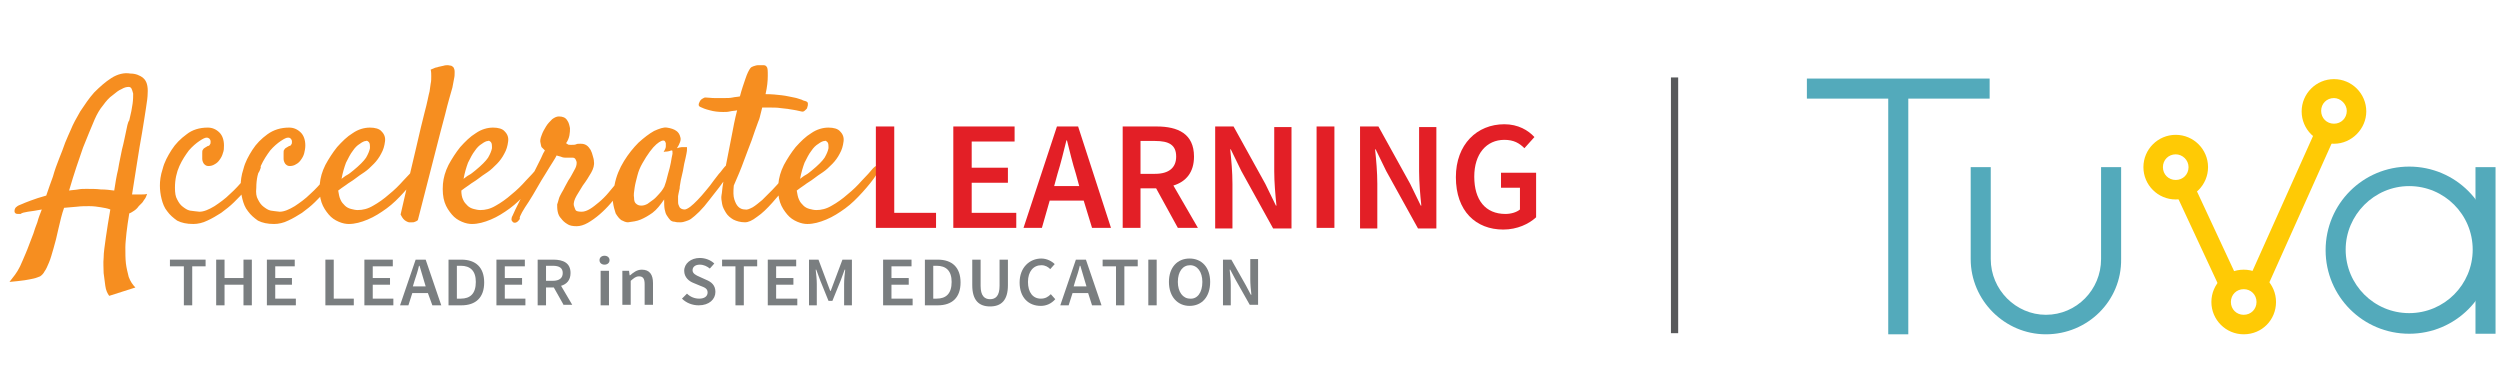 <?xml version="1.0" encoding="utf-8"?>
<!-- Generator: Adobe Illustrator 22.0.0, SVG Export Plug-In . SVG Version: 6.00 Build 0)  -->
<svg version="1.1" id="Слой_1" xmlns="http://www.w3.org/2000/svg" xmlns:xlink="http://www.w3.org/1999/xlink" x="0px" y="0px"
	 viewBox="0 0 448.7 69" style="enable-background:new 0 0 448.7 69;" xml:space="preserve">
<style type="text/css">
	.st0{clip-path:url(#SVGID_2_);fill:#53AABB;}
	.st1{clip-path:url(#SVGID_2_);fill:#FFCA05;}
	.st2{clip-path:url(#SVGID_2_);fill:#58595B;}
	.st3{clip-path:url(#SVGID_2_);fill:#F68E20;}
	.st4{clip-path:url(#SVGID_2_);fill:#7A7E80;}
	.st5{clip-path:url(#SVGID_2_);fill:#E31F26;}
</style>
<g>
	<defs>
		<rect id="SVGID_1_" x="-153.3" y="-268" width="792" height="612"/>
	</defs>
	<clipPath id="SVGID_2_">
		<use xlink:href="#SVGID_1_"  style="overflow:visible;"/>
	</clipPath>
	<path class="st0" d="M432.4,29.9c-8.3,0-15,6.7-15,15c0,8.3,6.7,15,15,15c8.3,0,15-6.7,15-15C447.4,36.6,440.7,29.9,432.4,29.9
		 M432.4,33.4c6.3,0,11.4,5.1,11.4,11.4c0,6.3-5.1,11.4-11.4,11.4c-6.3,0-11.4-5.1-11.4-11.4C421,38.6,426.1,33.4,432.4,33.4"/>
	<rect x="395.6" y="36" transform="matrix(0.409 -0.912 0.912 0.409 208.428 397.414)" class="st1" width="31" height="3.6"/>
	
		<rect x="394.6" y="32.7" transform="matrix(0.906 -0.422 0.422 0.906 19.127 171.445)" class="st1" width="3.6" height="19.7"/>
	<rect x="338.9" y="15.9" class="st0" width="3.6" height="44.1"/>
	<rect x="444.3" y="30" class="st0" width="3.6" height="29.9"/>
	<rect x="324.3" y="14.1" class="st0" width="32.8" height="3.6"/>
	<path class="st0" d="M367.2,60c-7.4,0-13.5-6.1-13.5-13.5V30h3.6v16.5c0,5.5,4.5,10,9.9,10c5.5,0,9.9-4.5,9.9-10V30h3.6v16.5
		C380.8,54,374.7,60,367.2,60"/>
	<path class="st1" d="M418.9,17.6c-1.3,0-2.3,1-2.3,2.3c0,1.3,1,2.3,2.3,2.3c1.3,0,2.3-1,2.3-2.3C421.2,18.7,420.1,17.6,418.9,17.6
		 M418.9,25.8c-3.2,0-5.8-2.6-5.8-5.8c0-3.2,2.6-5.8,5.8-5.8c3.2,0,5.8,2.6,5.8,5.8C424.7,23.1,422.1,25.8,418.9,25.8"/>
	<path class="st1" d="M390.5,27.7c-1.3,0-2.3,1-2.3,2.3s1,2.3,2.3,2.3c1.3,0,2.3-1,2.3-2.3S391.7,27.7,390.5,27.7 M390.5,35.8
		c-3.2,0-5.8-2.6-5.8-5.8s2.6-5.8,5.8-5.8c3.2,0,5.8,2.6,5.8,5.8S393.7,35.8,390.5,35.8"/>
	<path class="st1" d="M402.7,51.9c-1.3,0-2.3,1-2.3,2.3s1,2.3,2.3,2.3c1.3,0,2.3-1,2.3-2.3S404,51.9,402.7,51.9 M402.7,60
		c-3.2,0-5.8-2.6-5.8-5.8s2.6-5.8,5.8-5.8c3.2,0,5.8,2.6,5.8,5.8S406,60,402.7,60"/>
	<rect x="299.9" y="13.9" class="st2" width="1.3" height="45.9"/>
	<path class="st3" d="M148.5,25.5c0.2,0.2,0.2,0.6,0.2,1.1c-0.1,0.5-0.3,1-0.7,1.7c-0.4,0.6-1.2,1.4-2.3,2.3
		c-0.4,0.3-0.7,0.6-1.1,0.8c-0.4,0.2-0.7,0.5-1,0.7c0.2-1.1,0.5-2.1,0.8-2.9c0.4-0.8,0.8-1.6,1.2-2.1c0.4-0.6,0.8-1,1.3-1.3
		c0.4-0.3,0.8-0.5,1.1-0.5C148.1,25.2,148.3,25.3,148.5,25.5 M158,30.4c0-0.2-0.1-0.4-0.2-0.5c-0.1-0.1-0.3-0.1-0.5-0.1
		c-0.2,0-0.4,0.2-0.6,0.4c-0.5,0.6-1.2,1.4-2,2.2c-0.8,0.9-1.6,1.7-2.6,2.5c-0.9,0.8-1.9,1.5-2.8,2c-1,0.6-1.9,0.8-2.8,0.8
		c-0.4,0-0.8-0.1-1.2-0.2c-0.4-0.1-0.8-0.3-1.1-0.6c-0.3-0.3-0.6-0.6-0.8-1.1c-0.2-0.4-0.3-1-0.4-1.6c0.4-0.3,0.8-0.6,1.4-1
		c0.5-0.4,1.1-0.7,1.6-1.1c0.5-0.4,1.1-0.8,1.7-1.2c0.6-0.4,1.1-0.9,1.7-1.5c0.5-0.5,1-1.2,1.3-1.8c0.4-0.7,0.6-1.4,0.7-2.2
		c0.1-0.7-0.1-1.3-0.6-1.8c-0.4-0.5-1.2-0.7-2.1-0.7c-1,0-2.1,0.3-3.1,1c-1,0.6-1.9,1.5-2.8,2.5c-0.8,1-1.5,2.1-2.1,3.2
		c-0.6,1.2-0.9,2.3-1,3.4c-0.1,1.3,0,2.4,0.3,3.3c0.3,0.9,0.8,1.6,1.3,2.2c0.5,0.6,1.1,1,1.8,1.3c0.7,0.3,1.3,0.4,1.8,0.4
		c1.1,0,2.2-0.3,3.4-0.8c1.2-0.5,2.3-1.2,3.4-2c1.1-0.8,2.1-1.8,3.1-2.9c1-1.1,1.9-2.2,2.6-3.3C157.9,30.9,158,30.6,158,30.4
		 M141.7,30.5c-0.4,0.5-0.8,1.1-1.4,1.7c-0.5,0.6-1.1,1.3-1.7,1.9c-0.6,0.6-1.2,1.2-1.8,1.8c-0.6,0.5-1.2,1-1.7,1.3
		c-0.6,0.3-1,0.5-1.4,0.4c-0.5,0-0.9-0.2-1.2-0.5c-0.3-0.3-0.5-0.7-0.7-1.3c-0.2-0.6-0.2-1.4-0.1-2.5c0.7-1.6,1.3-3,1.8-4.4
		c0.5-1.4,1-2.6,1.4-3.7c0.4-1.2,0.8-2.3,1.2-3.4c0.2-0.4,0.3-0.9,0.4-1.3c0.1-0.4,0.2-0.8,0.3-1.2c0.2,0,0.4,0,0.6,0
		c0.2,0,0.4,0,0.5,0c0.8,0,1.6,0,2.2,0.1c0.6,0.1,1.2,0.1,1.6,0.2c0.5,0.1,0.8,0.1,1.2,0.2c0.3,0.1,0.6,0.1,0.9,0.2
		c0.3,0.1,0.5,0,0.7-0.2c0.2-0.2,0.4-0.3,0.4-0.6c0.1-0.2,0.1-0.4,0.1-0.6c0-0.2-0.1-0.3-0.3-0.4s-0.5-0.1-0.8-0.3
		c-0.4-0.1-0.8-0.3-1.4-0.4c-0.6-0.1-1.3-0.3-2.2-0.4c-0.8-0.1-1.8-0.2-2.9-0.2c0.3-1.3,0.4-2.4,0.4-3.3c0-0.9,0-1.4-0.2-1.6
		c-0.1-0.2-0.3-0.3-0.6-0.3c-0.3,0-0.6,0-0.9,0c-0.3,0-0.6,0.1-0.9,0.2c-0.3,0.1-0.4,0.2-0.5,0.3c-0.3,0.4-0.6,1-0.9,1.9
		c-0.3,0.9-0.7,2-1,3.2c-0.4,0.1-0.9,0.1-1.3,0.2c-0.5,0.1-0.9,0.1-1.4,0.1c-0.7,0-1.3,0-1.9,0c-0.6,0-1.1-0.1-1.6-0.1
		c-0.2,0-0.3,0.1-0.5,0.2c-0.2,0.1-0.4,0.3-0.5,0.5c-0.1,0.2-0.2,0.4-0.2,0.6c0,0.2,0.1,0.3,0.3,0.4c0.4,0.2,0.9,0.4,1.7,0.6
		c0.7,0.2,1.5,0.3,2.4,0.3c0.4,0,0.8,0,1.2-0.1c0.4-0.1,0.9-0.1,1.3-0.2c-0.4,1.5-0.7,3.1-1,4.7s-0.6,3.1-0.9,4.6
		c-0.3,1.4-0.5,2.7-0.6,3.7c-0.2,1.1-0.2,1.8-0.3,2.2c-0.1,0.5,0,1,0.1,1.6c0.1,0.6,0.4,1.1,0.7,1.6c0.3,0.5,0.8,0.9,1.3,1.2
		c0.6,0.3,1.3,0.5,2.1,0.5c0.6,0,1.3-0.3,2.2-1c0.9-0.6,1.8-1.5,2.7-2.5c0.9-1,1.8-2.1,2.7-3.2c0.8-1.1,1.5-2.2,2-3.2
		c0.2-0.3,0.2-0.6,0.2-0.7c0-0.2-0.1-0.3-0.2-0.4c-0.1-0.1-0.2-0.1-0.4-0.1c-0.2,0-0.3,0.1-0.4,0.3C142.3,29.6,142,30,141.7,30.5
		 M119,33.9c-0.2,0.3-0.4,0.6-0.7,0.9c-0.3,0.3-0.6,0.7-1,1c-0.4,0.3-0.8,0.6-1.1,0.8c-0.4,0.2-0.7,0.3-1.1,0.3
		c-0.4,0-0.7-0.1-1-0.4c-0.2-0.2-0.3-0.5-0.3-1c-0.1-0.5,0-1.1,0.1-1.8c0.1-0.7,0.3-1.4,0.5-2.2c0.2-0.8,0.5-1.5,0.9-2.2
		c0.9-1.6,1.8-2.8,2.5-3.4c0.7-0.6,1.2-0.8,1.5-0.6c0.1,0.1,0.1,0.2,0.2,0.4c0,0.2,0,0.4,0,0.6c0,0.3-0.2,0.6-0.4,1
		c0.2-0.1,0.4-0.1,0.6-0.1c0.2,0,0.4-0.1,0.5-0.1c0.2-0.1,0.3-0.1,0.4-0.1c0.1,0,0.1,0.2,0.1,0.6c-0.1,0.4-0.2,1-0.3,1.6
		c-0.1,0.6-0.3,1.3-0.5,2c-0.2,0.7-0.3,1.3-0.5,1.8C119.3,33.4,119.2,33.6,119,33.9 M131.3,30.4c0.1-0.3,0-0.5-0.1-0.7
		c-0.1-0.2-0.3-0.2-0.5-0.2c-0.2,0-0.4,0.2-0.6,0.4c-0.2,0.2-0.4,0.5-0.8,1c-0.4,0.4-0.7,0.9-1.2,1.5c-0.4,0.6-0.9,1.2-1.4,1.8
		c-0.5,0.6-1,1.2-1.5,1.7c-0.5,0.5-0.9,0.9-1.3,1.2c-0.4,0.3-0.8,0.5-1,0.5c-0.3,0-0.6-0.1-0.7-0.2c-0.2-0.1-0.3-0.3-0.4-0.6
		c-0.1-0.2-0.1-0.5-0.1-0.8c0-0.3,0-0.5,0-0.8c0.1-0.4,0.1-0.7,0.2-1c0.1-0.3,0.1-0.5,0.1-0.7l0.1-0.6c0-0.2,0.1-0.4,0.1-0.6
		c0.3-1.2,0.5-2.2,0.6-2.9c0.2-0.8,0.3-1.3,0.4-1.8c0.1-0.4,0.1-0.7,0.1-0.9c0-0.2,0-0.3,0-0.3c-0.1,0-0.2,0-0.3,0
		c-0.1,0-0.3,0-0.6,0c-0.2,0-0.6,0.1-0.9,0.2c0.5-0.8,0.8-1.5,0.6-2c-0.1-0.5-0.4-0.9-0.7-1.1c-0.4-0.3-1-0.5-1.7-0.6
		c-0.6-0.1-1.4,0.2-2.3,0.6c-0.9,0.5-1.8,1.2-2.8,2.1c-0.9,0.9-1.8,2-2.6,3.3c-0.8,1.3-1.4,2.7-1.7,4.3c-0.3,1.2-0.4,2.2-0.3,3
		c0.1,0.8,0.3,1.5,0.5,2.1c0.3,0.5,0.6,0.9,1,1.2c0.4,0.2,0.8,0.4,1.2,0.4c0.8-0.1,1.6-0.2,2.3-0.5c0.7-0.3,1.4-0.7,2.1-1.2
		c0.8-0.6,1.4-1.4,2.1-2.4c0,0.7,0,1.3,0.1,1.8c0.1,0.5,0.2,0.8,0.4,1.1c0.2,0.3,0.4,0.6,0.6,0.8c0.2,0.2,0.5,0.3,0.8,0.3
		c0.3,0.1,0.6,0.1,1,0.1c0.4,0,0.7-0.1,1-0.2c0.3-0.1,0.6-0.2,0.9-0.4c0.4-0.3,0.9-0.7,1.5-1.3c0.6-0.6,1.2-1.3,1.8-2.1
		c0.6-0.8,1.2-1.5,1.8-2.3c0.6-0.8,1-1.4,1.4-1.9C131,31.1,131.2,30.8,131.3,30.4 M93.7,38.1c0.3-0.5,0.7-1.2,1.2-1.9
		c0.5-0.8,1-1.6,1.5-2.5c0.5-0.9,1-1.7,1.5-2.5c0.5-0.8,0.9-1.5,1.3-2.1c0.4-0.6,0.6-1,0.7-1.2c0.2,0.1,0.4,0.1,0.7,0.2
		c0.2,0.1,0.5,0.2,0.9,0.2c0.2,0,0.4,0,0.5,0c0.1,0,0.2,0,0.3,0c0.1,0,0.1,0,0.2,0c0.1,0,0.2,0,0.3,0c0.2,0,0.4,0.1,0.5,0.3
		c0.1,0.2,0.2,0.4,0.2,0.6c0,0.4-0.1,0.8-0.4,1.3c-0.3,0.5-0.6,1.2-1.1,1.9c-0.2,0.4-0.4,0.7-0.6,1.1c-0.2,0.4-0.4,0.8-0.6,1.1
		c-0.2,0.4-0.4,0.7-0.5,1.1c-0.1,0.4-0.2,0.7-0.3,1c0,0.4,0,0.8,0.1,1.3c0.1,0.5,0.3,0.9,0.6,1.2c0.3,0.4,0.6,0.7,1.1,1
		c0.4,0.3,1,0.4,1.7,0.4c0.6,0,1.3-0.2,2-0.6c0.7-0.4,1.4-0.9,2.1-1.5c0.7-0.6,1.4-1.3,2-2c0.6-0.7,1.2-1.5,1.8-2.2
		c0.5-0.7,1-1.3,1.4-1.9c0.4-0.6,0.6-1,0.8-1.2c0.2-0.4,0.3-0.7,0.3-0.9c0-0.2-0.1-0.4-0.3-0.5s-0.3-0.1-0.5,0
		c-0.2,0.1-0.4,0.2-0.5,0.4c-0.2,0.2-0.4,0.5-0.7,1c-0.3,0.5-0.7,1-1.2,1.6c-0.5,0.6-1,1.2-1.5,1.8c-0.5,0.6-1.1,1.2-1.7,1.7
		c-0.6,0.5-1.1,0.9-1.6,1.2c-0.5,0.3-1,0.5-1.5,0.5c-0.6,0-1-0.1-1.1-0.3c-0.1-0.2-0.2-0.5-0.3-0.8c-0.1-0.5,0.1-1.1,0.5-1.8
		c0.4-0.6,0.7-1.2,1.1-1.8c0.6-0.8,1.1-1.6,1.5-2.3c0.4-0.7,0.6-1.4,0.5-2c0-0.3-0.1-0.7-0.2-1c-0.1-0.4-0.2-0.7-0.4-1.1
		c-0.2-0.3-0.4-0.6-0.7-0.8c-0.3-0.2-0.6-0.3-1.1-0.3c-0.4,0-0.6,0-0.8,0.1c-0.2,0.1-0.5,0.1-0.9,0.1c-0.3,0-0.5,0-0.6-0.1
		c-0.1-0.1-0.2-0.1-0.3-0.2c0.3-0.4,0.5-0.9,0.6-1.4c0.1-0.5,0.1-0.9,0.1-1.3c-0.1-0.5-0.2-1-0.5-1.4c-0.3-0.5-0.8-0.7-1.5-0.7
		c-0.4,0-0.8,0.2-1.2,0.5c-0.4,0.4-0.8,0.8-1.1,1.3c-0.3,0.5-0.6,1-0.8,1.6c-0.2,0.5-0.3,1-0.2,1.3c0.1,0.4,0.1,0.6,0.2,0.8
		c0.1,0.1,0.3,0.3,0.6,0.6c-0.2,0.3-0.4,0.7-0.7,1.4c-0.3,0.6-0.7,1.4-1.1,2.2c-0.4,0.8-0.8,1.7-1.3,2.5c-0.4,0.9-0.8,1.7-1.2,2.5
		c-0.4,0.8-0.7,1.4-1,2l-0.5,1.1c-0.2,0.3-0.2,0.6-0.2,0.8c0.1,0.2,0.2,0.3,0.3,0.4c0.2,0.1,0.4,0.1,0.6,0c0.2-0.1,0.4-0.3,0.6-0.6
		C93.2,39,93.4,38.7,93.7,38.1 M88.1,25.5c0.2,0.2,0.2,0.6,0.2,1.1c-0.1,0.5-0.3,1-0.7,1.7c-0.4,0.6-1.2,1.4-2.3,2.3
		c-0.4,0.3-0.7,0.6-1.1,0.8c-0.4,0.2-0.7,0.5-1,0.7c0.2-1.1,0.5-2.1,0.8-2.9c0.4-0.8,0.8-1.6,1.2-2.1c0.4-0.6,0.8-1,1.3-1.3
		c0.4-0.3,0.8-0.5,1.1-0.5C87.7,25.2,87.9,25.3,88.1,25.5 M97.7,30.4c0-0.2-0.1-0.4-0.2-0.5c-0.1-0.1-0.3-0.1-0.5-0.1
		c-0.2,0-0.4,0.2-0.6,0.4c-0.5,0.6-1.2,1.4-2,2.2c-0.8,0.9-1.6,1.7-2.6,2.5c-0.9,0.8-1.9,1.5-2.8,2c-1,0.6-1.9,0.8-2.8,0.8
		c-0.4,0-0.8-0.1-1.2-0.2c-0.4-0.1-0.8-0.3-1.1-0.6c-0.3-0.3-0.6-0.6-0.8-1.1c-0.2-0.4-0.3-1-0.3-1.6c0.4-0.3,0.8-0.6,1.4-1
		c0.5-0.4,1.1-0.7,1.6-1.1c0.5-0.4,1.1-0.8,1.7-1.2c0.6-0.4,1.1-0.9,1.7-1.5c0.5-0.5,1-1.2,1.3-1.8c0.4-0.7,0.6-1.4,0.7-2.2
		c0.1-0.7-0.1-1.3-0.6-1.8c-0.4-0.5-1.2-0.7-2.1-0.7c-1,0-2.1,0.3-3.1,1c-1,0.6-1.9,1.5-2.8,2.5c-0.8,1-1.5,2.1-2.1,3.2
		c-0.6,1.2-0.9,2.3-1,3.4c-0.1,1.3,0,2.4,0.3,3.3c0.3,0.9,0.8,1.6,1.3,2.2c0.5,0.6,1.1,1,1.8,1.3c0.7,0.3,1.3,0.4,1.8,0.4
		c1.1,0,2.2-0.3,3.4-0.8c1.2-0.5,2.3-1.2,3.4-2c1.1-0.8,2.1-1.8,3.1-2.9c1-1.1,1.9-2.2,2.6-3.3C97.6,30.9,97.7,30.6,97.7,30.4
		 M72.4,39.3c0.2,0.2,0.3,0.3,0.5,0.4c0.2,0.1,0.4,0.2,0.5,0.2c0.2,0,0.4,0,0.6,0c0.2,0,0.3,0,0.5-0.1c0.2-0.1,0.3-0.1,0.5-0.3
		c1.2-4.7,2.2-8.6,3-11.7c0.8-3.1,1.4-5.5,1.9-7.3c0.5-2.1,1-3.7,1.3-4.8c0.1-0.6,0.2-1.1,0.3-1.6c0.1-0.4,0.1-0.8,0.1-1.2
		c0-0.4-0.1-0.6-0.2-0.8c-0.1-0.1-0.2-0.2-0.4-0.3c-0.2,0-0.4-0.1-0.6-0.1c-0.2,0-0.5,0-0.8,0.1c-0.3,0.1-0.6,0.1-0.9,0.2
		c-0.2,0.1-0.5,0.1-0.7,0.2c-0.2,0.1-0.5,0.2-0.7,0.3c0.1,0.4,0.1,0.8,0.1,1.2s0,0.9-0.1,1.3c-0.1,0.5-0.1,0.9-0.2,1.4
		c-0.2,0.7-0.4,2-0.9,3.8c-0.4,1.5-0.9,3.7-1.6,6.7c-0.7,2.9-1.6,6.8-2.7,11.6C72.1,38.9,72.3,39.2,72.4,39.3 M66.2,25.5
		c0.2,0.2,0.2,0.6,0.2,1.1c-0.1,0.5-0.3,1-0.7,1.7c-0.4,0.6-1.2,1.4-2.3,2.3c-0.4,0.3-0.7,0.6-1.1,0.8c-0.4,0.2-0.7,0.5-1,0.7
		c0.2-1.1,0.5-2.1,0.8-2.9c0.4-0.8,0.8-1.6,1.2-2.1c0.4-0.6,0.8-1,1.3-1.3c0.4-0.3,0.8-0.5,1.1-0.5C65.8,25.2,66,25.3,66.2,25.5
		 M75.7,30.4c0-0.2-0.1-0.4-0.2-0.5c-0.1-0.1-0.3-0.1-0.5-0.1c-0.2,0-0.4,0.2-0.6,0.4c-0.5,0.6-1.2,1.4-2,2.2
		c-0.8,0.9-1.6,1.7-2.6,2.5c-0.9,0.8-1.9,1.5-2.8,2c-1,0.6-1.9,0.8-2.8,0.8c-0.4,0-0.8-0.1-1.2-0.2c-0.4-0.1-0.8-0.3-1.1-0.6
		c-0.3-0.3-0.6-0.6-0.8-1.1c-0.2-0.4-0.3-1-0.4-1.6c0.4-0.3,0.8-0.6,1.4-1c0.5-0.4,1.1-0.7,1.6-1.1c0.5-0.4,1.1-0.8,1.7-1.2
		c0.6-0.4,1.1-0.9,1.7-1.5c0.5-0.5,1-1.2,1.3-1.8c0.4-0.7,0.6-1.4,0.7-2.2c0.1-0.7-0.1-1.3-0.6-1.8c-0.4-0.5-1.2-0.7-2.1-0.7
		c-1,0-2.1,0.3-3.1,1c-1,0.6-1.9,1.5-2.8,2.5c-0.8,1-1.5,2.1-2.1,3.2c-0.6,1.2-0.9,2.3-1,3.4c-0.1,1.3,0,2.4,0.3,3.3
		c0.3,0.9,0.8,1.6,1.3,2.2c0.5,0.6,1.1,1,1.8,1.3c0.7,0.3,1.3,0.4,1.8,0.4c1.1,0,2.2-0.3,3.4-0.8c1.2-0.5,2.3-1.2,3.4-2
		c1.1-0.8,2.1-1.8,3.1-2.9c1-1.1,1.9-2.2,2.6-3.3C75.6,30.9,75.7,30.6,75.7,30.4 M48.6,37.8c-0.5-0.1-0.9-0.4-1.3-0.7
		c-0.4-0.3-0.7-0.7-1-1.3c-0.3-0.5-0.4-1.2-0.3-2.1c0-1.5,0.3-2.8,0.8-3.9c0.5-1.1,1.1-2,1.7-2.8c0.6-0.7,1.3-1.3,1.9-1.7
		c0.6-0.4,1-0.6,1.3-0.6s0.4,0.1,0.5,0.2c0.1,0.1,0.2,0.3,0.2,0.5c0,0.2,0,0.4-0.1,0.5c-0.1,0.2-0.2,0.3-0.4,0.3l-0.5,0.3
		c-0.2,0.1-0.3,0.2-0.4,0.4c-0.1,0.1-0.1,0.3-0.1,0.6c0,0.3,0,0.6,0,1c0,0.3,0.1,0.6,0.3,0.9c0.2,0.2,0.4,0.4,0.8,0.4
		c0.4,0,0.8-0.1,1.1-0.3c0.4-0.2,0.7-0.5,0.9-0.8c0.3-0.4,0.5-0.8,0.6-1.2s0.2-0.9,0.2-1.4c0-1-0.3-1.8-0.8-2.3
		c-0.6-0.6-1.3-0.9-2.1-0.9c-1.5,0-2.8,0.4-3.9,1.2c-1.1,0.8-2,1.7-2.7,2.8c-0.7,1.1-1.3,2.2-1.6,3.4c-0.4,1.2-0.5,2.2-0.5,3
		c0,0.8,0.1,1.6,0.3,2.4c0.2,0.8,0.5,1.6,1,2.2c0.5,0.7,1.1,1.2,1.8,1.7c0.8,0.4,1.7,0.6,2.9,0.6c0.8,0,1.7-0.2,2.5-0.6
		c0.9-0.4,1.7-0.9,2.5-1.4c0.8-0.6,1.6-1.2,2.3-1.9c0.7-0.7,1.4-1.4,2-2.1c0.6-0.7,1.1-1.3,1.5-1.9c0.4-0.6,0.7-1,0.9-1.3
		c0.2-0.3,0.3-0.6,0.3-0.9c0-0.3,0-0.5-0.1-0.6c-0.1-0.1-0.3-0.2-0.5-0.1c-0.2,0.1-0.4,0.3-0.7,0.6c-0.4,0.5-1,1.3-1.7,2.2
		c-0.8,0.9-1.6,1.8-2.5,2.6c-0.9,0.9-1.9,1.6-2.8,2.2c-1,0.6-1.9,1-2.7,1C49.5,37.9,49.1,37.9,48.6,37.8 M34.1,37.8
		c-0.5-0.1-0.9-0.4-1.3-0.7c-0.4-0.3-0.7-0.7-1-1.3c-0.3-0.5-0.4-1.2-0.4-2.1c0-1.5,0.3-2.8,0.8-3.9c0.5-1.1,1.1-2,1.7-2.8
		c0.6-0.7,1.3-1.3,1.9-1.7c0.6-0.4,1-0.6,1.3-0.6c0.2,0,0.4,0.1,0.5,0.2c0.1,0.1,0.2,0.3,0.2,0.5c0,0.2,0,0.4-0.1,0.5
		c-0.1,0.2-0.2,0.3-0.4,0.3l-0.5,0.3c-0.2,0.1-0.3,0.2-0.4,0.4c-0.1,0.1-0.1,0.3-0.1,0.6c0,0.3,0,0.6,0,1c0,0.3,0.1,0.6,0.3,0.9
		c0.2,0.2,0.4,0.4,0.8,0.4c0.4,0,0.8-0.1,1.1-0.3c0.4-0.2,0.7-0.5,0.9-0.8c0.3-0.4,0.5-0.8,0.6-1.2c0.2-0.5,0.2-0.9,0.2-1.4
		c0-1-0.3-1.8-0.8-2.3c-0.6-0.6-1.3-0.9-2.1-0.9c-1.5,0-2.8,0.4-3.8,1.2c-1.1,0.8-2,1.7-2.7,2.8c-0.7,1.1-1.3,2.2-1.6,3.4
		c-0.4,1.2-0.5,2.2-0.5,3c0,0.8,0.1,1.6,0.3,2.4c0.2,0.8,0.5,1.6,1,2.2c0.5,0.7,1.1,1.2,1.8,1.7c0.8,0.4,1.7,0.6,2.9,0.6
		c0.8,0,1.7-0.2,2.5-0.6c0.9-0.4,1.7-0.9,2.5-1.4c0.8-0.6,1.6-1.2,2.3-1.9c0.7-0.7,1.4-1.4,2-2.1c0.6-0.7,1.1-1.3,1.5-1.9
		c0.4-0.6,0.7-1,0.9-1.3c0.2-0.3,0.3-0.6,0.4-0.9c0-0.3,0-0.5-0.1-0.6c-0.1-0.1-0.3-0.2-0.5-0.1c-0.2,0.1-0.4,0.3-0.7,0.6
		c-0.4,0.5-1,1.3-1.7,2.2c-0.8,0.9-1.6,1.8-2.5,2.6c-0.9,0.9-1.9,1.6-2.8,2.2c-1,0.6-1.9,1-2.7,1C35.1,37.9,34.6,37.9,34.1,37.8
		 M22.6,23.7c-0.2,0.9-0.4,2-0.7,3.1c-0.2,1.1-0.5,2.3-0.7,3.6c-0.3,1.2-0.5,2.5-0.7,3.8C19.7,34.1,19,34,18.1,34
		c-0.8-0.1-1.7-0.1-2.6-0.1c-0.5,0-1,0-1.5,0.1c-0.5,0.1-1.1,0.1-1.6,0.2c0.9-3.1,1.8-5.7,2.5-7.7c0.8-2,1.5-3.7,2.1-5.1
		c0.4-0.9,0.9-1.8,1.5-2.5c0.5-0.7,1.1-1.4,1.7-1.8c0.6-0.5,1.1-0.9,1.6-1.1c0.5-0.3,0.9-0.4,1.3-0.4c0.2,0,0.4,0.1,0.5,0.3
		c0.1,0.2,0.2,0.5,0.3,0.9c0,0.4,0,1.1-0.1,1.8c-0.1,0.8-0.3,1.8-0.6,3C22.9,22,22.8,22.8,22.6,23.7 M20,14
		c-1.1,0.7-2.1,1.6-3.1,2.6c-0.9,1-1.7,2.2-2.5,3.4c-0.7,1.2-1.3,2.3-1.7,3.3c-0.3,0.6-0.6,1.4-1,2.3c-0.3,0.9-0.7,1.9-1.1,2.9
		c-0.4,1-0.8,2.1-1.1,3.2c-0.4,1.1-0.8,2.2-1.2,3.4c-1.1,0.3-2,0.6-2.8,0.9c-0.8,0.3-1.3,0.5-1.5,0.6c-0.5,0.2-0.8,0.3-1,0.5
		c-0.2,0.1-0.4,0.4-0.4,0.8c0,0.3,0.2,0.5,0.6,0.5c0.1,0,0.3,0,0.5,0C3.9,38.2,4.4,38.1,5,38c0.7-0.1,1.5-0.2,2.5-0.4
		c-0.3,0.8-0.6,1.5-0.8,2.3c-0.3,0.7-0.5,1.4-0.7,2c-0.6,1.5-1,2.7-1.4,3.6c-0.4,0.9-0.7,1.7-1,2.3c-0.3,0.6-0.6,1.1-0.9,1.5
		s-0.6,0.8-1,1.3c1.1-0.1,2-0.2,2.7-0.3C5,50.2,5.6,50.1,6,50c0.5-0.1,0.9-0.3,1.2-0.4c0.3-0.2,0.6-0.5,0.8-0.9
		c0.3-0.4,0.5-0.9,0.8-1.6c0.3-0.7,0.5-1.5,0.8-2.5c0.3-1,0.6-2.2,0.9-3.6c0.3-1.3,0.6-2.6,1-3.7c0.8-0.1,1.5-0.1,2.3-0.2
		c0.8-0.1,1.5-0.1,2.2-0.1c0.8,0,1.5,0.1,2.1,0.2c0.6,0.1,1.2,0.2,1.7,0.4c-0.3,1.8-0.6,3.5-0.8,5c-0.2,1.5-0.4,2.7-0.4,3.7
		c-0.1,0.9,0,1.8,0,2.7c0.1,0.8,0.2,1.5,0.3,2.3c0.1,0.8,0.4,1.4,0.7,1.8l4.7-1.5c-0.5-0.5-0.9-1.1-1.2-1.9
		c-0.2-0.8-0.4-1.6-0.5-2.4c-0.1-0.9-0.1-1.8-0.1-2.9c0-0.7,0.1-1.5,0.2-2.6c0.1-1,0.3-2.2,0.5-3.5c0.3-0.1,0.6-0.3,0.9-0.5
		c0.3-0.2,0.6-0.5,0.8-0.8c0.2-0.2,0.4-0.4,0.6-0.6c0.2-0.2,0.3-0.5,0.5-0.7c0.2-0.3,0.3-0.6,0.4-0.9c-0.3,0.1-0.7,0.1-1,0.1
		c-0.3,0-0.6,0-0.9,0h-0.8c0.3-1.8,0.6-3.7,0.9-5.7c0.3-1.9,0.6-3.8,0.9-5.4c0.3-1.7,0.5-3.2,0.7-4.4c0.2-1.2,0.3-2.1,0.3-2.6
		c0.1-1.4-0.2-2.3-0.8-2.8c-0.6-0.5-1.4-0.8-2.3-0.8C22.3,13,21.1,13.3,20,14"/>
	<polygon class="st4" points="33,47.8 30.5,47.8 30.5,46.6 36.9,46.6 36.9,47.8 34.5,47.8 34.5,54.8 33,54.8 	"/>
	<polygon class="st4" points="38.8,46.6 40.3,46.6 40.3,49.9 43.7,49.9 43.7,46.6 45.2,46.6 45.2,54.8 43.7,54.8 43.7,51.1 
		40.3,51.1 40.3,54.8 38.8,54.8 	"/>
	<polygon class="st4" points="47.9,46.6 52.9,46.6 52.9,47.8 49.4,47.8 49.4,49.9 52.4,49.9 52.4,51.1 49.4,51.1 49.4,53.6 
		53.1,53.6 53.1,54.8 47.9,54.8 	"/>
	<polygon class="st4" points="58.4,46.6 59.9,46.6 59.9,53.6 63.5,53.6 63.5,54.8 58.4,54.8 	"/>
	<polygon class="st4" points="65.4,46.6 70.5,46.6 70.5,47.8 66.9,47.8 66.9,49.9 70,49.9 70,51.1 66.9,51.1 66.9,53.6 70.6,53.6 
		70.6,54.8 65.4,54.8 	"/>
	<path class="st4" d="M76.8,52.6h-2.8l-0.7,2.2h-1.5l2.8-8.2h1.8l2.8,8.2h-1.6L76.8,52.6z M76.4,51.4l-0.3-1
		c-0.3-0.9-0.5-1.8-0.8-2.7h-0.1c-0.2,0.9-0.5,1.8-0.8,2.7l-0.3,1H76.4z"/>
	<path class="st4" d="M80.5,46.6h2.3c2.6,0,4.1,1.4,4.1,4.1c0,2.7-1.5,4.1-4.1,4.1h-2.3V46.6z M82.7,53.6c1.7,0,2.7-0.9,2.7-3
		c0-2-1-2.9-2.7-2.9H82v5.9H82.7z"/>
	<polygon class="st4" points="89.1,46.6 94.2,46.6 94.2,47.8 90.6,47.8 90.6,49.9 93.7,49.9 93.7,51.1 90.6,51.1 90.6,53.6 
		94.3,53.6 94.3,54.8 89.1,54.8 	"/>
	<path class="st4" d="M101.2,54.8l-1.8-3.2H98v3.2h-1.5v-8.2h2.8c1.8,0,3.1,0.6,3.1,2.4c0,1.3-0.7,2-1.7,2.3l2,3.4H101.2z M98,50.4
		h1.2c1.2,0,1.8-0.5,1.8-1.4c0-0.9-0.6-1.3-1.8-1.3H98V50.4z"/>
	<path class="st4" d="M107.6,46.7c0-0.5,0.4-0.8,0.9-0.8s0.9,0.3,0.9,0.8c0,0.5-0.4,0.8-0.9,0.8S107.6,47.2,107.6,46.7 M107.8,48.6
		h1.5v6.2h-1.5V48.6z"/>
	<path class="st4" d="M111.7,48.6h1.2l0.1,0.8h0.1c0.6-0.5,1.2-1,2.1-1c1.4,0,2,0.9,2,2.4v3.9h-1.5v-3.7c0-1-0.3-1.4-1-1.4
		c-0.6,0-0.9,0.3-1.5,0.8v4.3h-1.5V48.6z"/>
	<path class="st4" d="M123.3,52.7c0.6,0.6,1.4,0.9,2.2,0.9c0.9,0,1.5-0.4,1.5-1.1c0-0.7-0.5-0.9-1.3-1.2l-1.2-0.5
		c-0.8-0.3-1.7-1-1.7-2.2c0-1.3,1.2-2.3,2.8-2.3c1,0,2,0.4,2.6,1l-0.8,0.9c-0.5-0.4-1.1-0.7-1.8-0.7c-0.8,0-1.3,0.4-1.3,1
		c0,0.6,0.6,0.9,1.3,1.2l1.1,0.5c1,0.4,1.7,1,1.7,2.2c0,1.3-1.1,2.4-3,2.4c-1.1,0-2.2-0.4-3-1.2L123.3,52.7z"/>
	<polygon class="st4" points="132,47.8 129.6,47.8 129.6,46.6 135.9,46.6 135.9,47.8 133.5,47.8 133.5,54.8 132,54.8 	"/>
	<polygon class="st4" points="137.8,46.6 142.9,46.6 142.9,47.8 139.3,47.8 139.3,49.9 142.4,49.9 142.4,51.1 139.3,51.1 
		139.3,53.6 143.1,53.6 143.1,54.8 137.8,54.8 	"/>
	<path class="st4" d="M145.3,46.6h1.6l1.5,4l0.6,1.6h0.1l0.6-1.6l1.5-4h1.7v8.2h-1.4V51c0-0.8,0.1-1.9,0.2-2.6h-0.1l-0.7,1.9
		l-1.5,3.7h-0.7l-1.5-3.7l-0.7-1.9h-0.1c0.1,0.8,0.2,1.8,0.2,2.6v3.8h-1.4V46.6z"/>
	<polygon class="st4" points="158.5,46.6 163.6,46.6 163.6,47.8 160,47.8 160,49.9 163.1,49.9 163.1,51.1 160,51.1 160,53.6 
		163.8,53.6 163.8,54.8 158.5,54.8 	"/>
	<path class="st4" d="M166,46.6h2.3c2.6,0,4.1,1.4,4.1,4.1c0,2.7-1.5,4.1-4.1,4.1H166V46.6z M168.1,53.6c1.7,0,2.7-0.9,2.7-3
		c0-2-1-2.9-2.7-2.9h-0.6v5.9H168.1z"/>
	<path class="st4" d="M174.5,46.6h1.5v4.7c0,1.8,0.7,2.4,1.7,2.4c1,0,1.7-0.6,1.7-2.4v-4.7h1.5v4.6c0,2.7-1.2,3.8-3.2,3.8
		c-2,0-3.2-1.1-3.2-3.8V46.6z"/>
	<path class="st4" d="M186.9,46.4c1,0,1.9,0.5,2.4,1l-0.8,0.9c-0.4-0.4-0.9-0.7-1.6-0.7c-1.4,0-2.4,1.1-2.4,3c0,1.9,0.9,3,2.3,3
		c0.8,0,1.3-0.3,1.8-0.8l0.8,0.9c-0.7,0.8-1.6,1.2-2.6,1.2c-2.2,0-3.8-1.5-3.8-4.2C183,48,184.8,46.4,186.9,46.4"/>
	<path class="st4" d="M195.3,52.6h-2.8l-0.7,2.2h-1.5l2.8-8.2h1.8l2.8,8.2H196L195.3,52.6z M195,51.4l-0.3-1
		c-0.3-0.9-0.5-1.8-0.8-2.7h-0.1c-0.2,0.9-0.5,1.8-0.8,2.7l-0.3,1H195z"/>
	<polygon class="st4" points="200.3,47.8 197.9,47.8 197.9,46.6 204.2,46.6 204.2,47.8 201.8,47.8 201.8,54.8 200.3,54.8 	"/>
	<rect x="206.1" y="46.6" class="st4" width="1.5" height="8.2"/>
	<path class="st4" d="M209.8,50.6c0-2.6,1.5-4.2,3.7-4.2c2.2,0,3.7,1.6,3.7,4.2c0,2.7-1.5,4.3-3.7,4.3
		C211.4,54.9,209.8,53.3,209.8,50.6 M215.8,50.6c0-1.8-0.9-3-2.2-3c-1.3,0-2.2,1.1-2.2,3c0,1.8,0.9,3,2.2,3
		C214.9,53.7,215.8,52.5,215.8,50.6"/>
	<path class="st4" d="M219.5,46.6h1.5l2.6,4.6l0.9,1.7h0.1c-0.1-0.8-0.2-1.9-0.2-2.8v-3.6h1.4v8.2h-1.5l-2.6-4.6l-0.9-1.7h-0.1
		c0.1,0.9,0.2,1.9,0.2,2.8v3.6h-1.4V46.6z"/>
	<polygon class="st5" points="157.2,22.7 160.5,22.7 160.5,38.2 168,38.2 168,40.9 157.2,40.9 	"/>
	<polygon class="st5" points="171.1,22.7 182.1,22.7 182.1,25.4 174.4,25.4 174.4,30.1 180.9,30.1 180.9,32.8 174.4,32.8 
		174.4,38.2 182.4,38.2 182.4,40.9 171.1,40.9 	"/>
	<path class="st5" d="M194.5,36h-6.1l-1.4,4.9h-3.3l6-18.2h3.8l5.9,18.2h-3.4L194.5,36z M193.7,33.4l-0.6-2.2c-0.6-1.9-1.1-4-1.6-6
		h-0.1c-0.5,2-1,4.1-1.6,6l-0.6,2.2H193.7z"/>
	<path class="st5" d="M211.4,40.9l-3.9-7.1h-2.8v7.1h-3.2V22.7h6.1c3.8,0,6.7,1.3,6.7,5.4c0,2.8-1.4,4.5-3.7,5.2l4.4,7.6H211.4z
		 M204.7,31.2h2.6c2.5,0,3.8-1.1,3.8-3.1c0-2.1-1.3-2.8-3.8-2.8h-2.6V31.2z"/>
	<path class="st5" d="M218.1,22.7h3.3l5.7,10.3l1.9,3.9h0.1c-0.2-1.9-0.4-4.2-0.4-6.2v-7.9h3.1v18.2h-3.3l-5.7-10.3l-1.9-3.9h-0.1
		c0.2,1.9,0.4,4.1,0.4,6.2v8h-3.1V22.7z"/>
	<rect x="236.3" y="22.7" class="st5" width="3.2" height="18.2"/>
	<path class="st5" d="M244.1,22.7h3.3l5.7,10.3l1.9,3.9h0.1c-0.2-1.9-0.4-4.2-0.4-6.2v-7.9h3.1v18.2h-3.3l-5.7-10.3l-1.9-3.9h-0.1
		c0.2,1.9,0.4,4.1,0.4,6.2v8h-3.1V22.7z"/>
	<path class="st5" d="M270,22.3c2.5,0,4.3,1.1,5.4,2.3l-1.8,2c-0.9-0.9-1.9-1.5-3.6-1.5c-3.2,0-5.4,2.5-5.4,6.6c0,4.2,2,6.7,5.6,6.7
		c1,0,2-0.3,2.6-0.8v-3.9h-3.4V31h6.3v8c-1.3,1.2-3.4,2.2-5.9,2.2c-4.9,0-8.5-3.3-8.5-9.4C261.3,25.9,265.1,22.3,270,22.3"/>
</g>
</svg>
